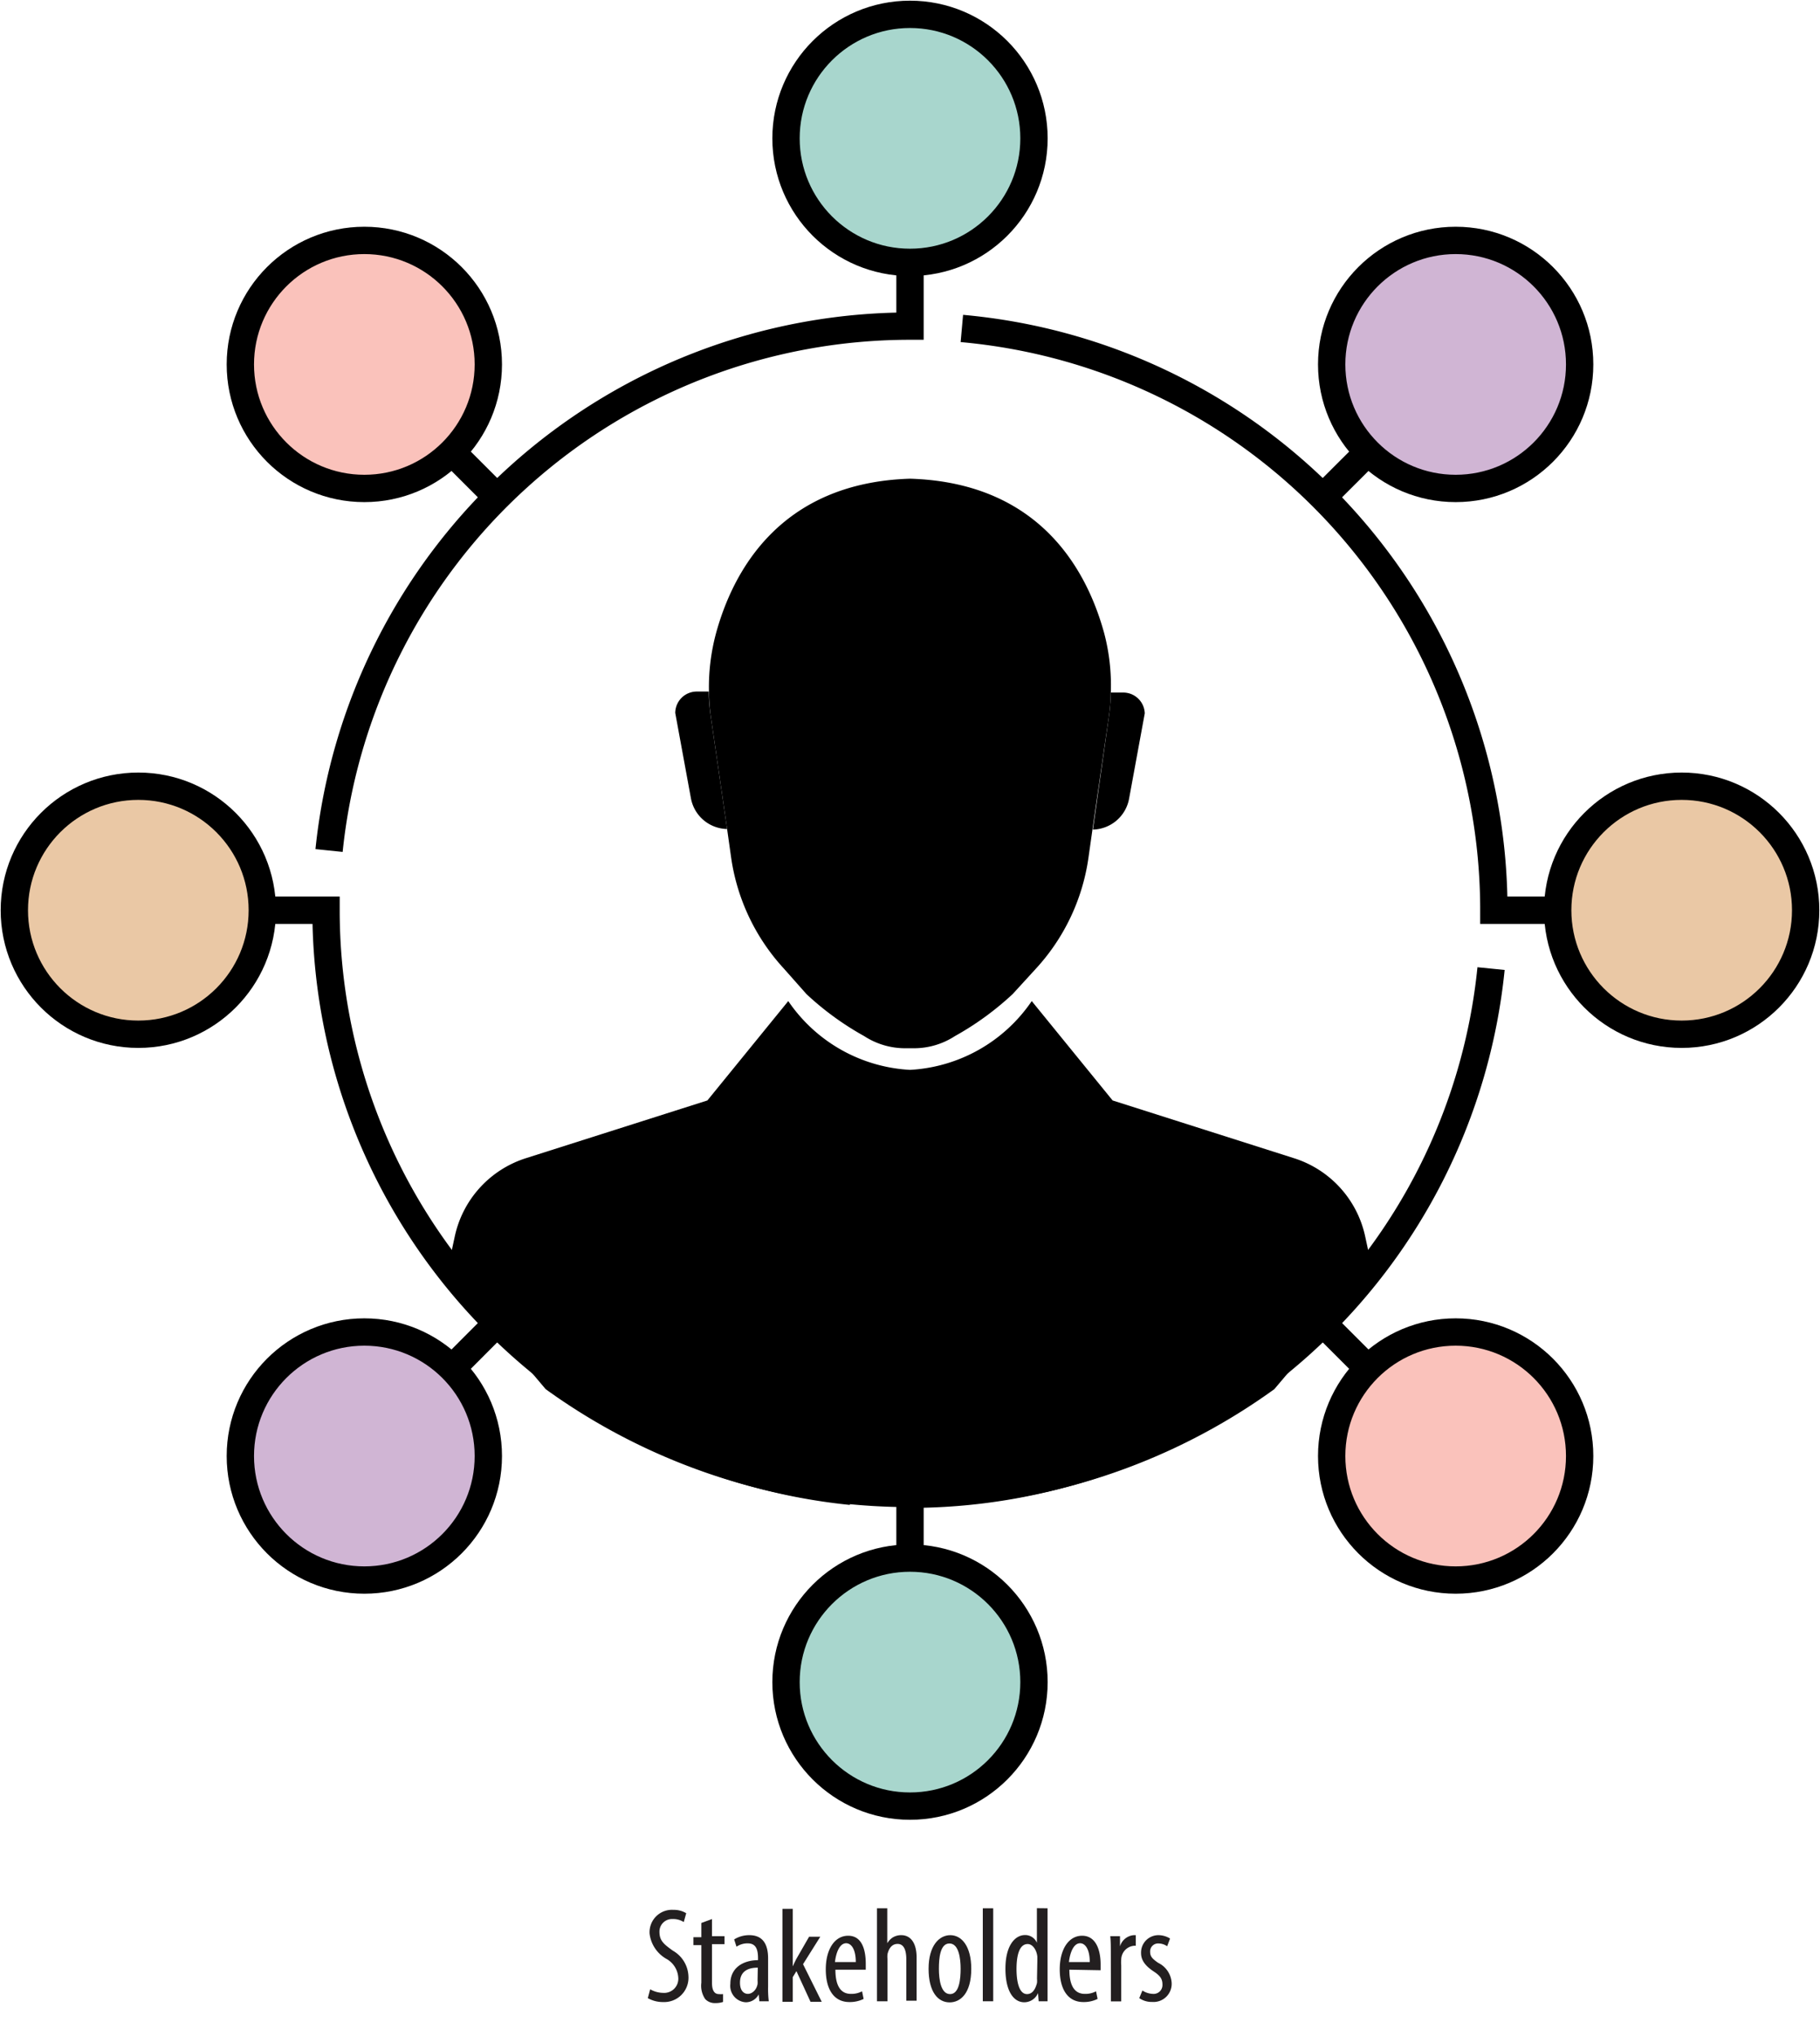 <svg id="Layer_1" data-name="Layer 1" xmlns="http://www.w3.org/2000/svg" viewBox="0 0 162.5 181.74"><defs><style>.cls-1{fill:none;}.cls-1,.cls-2,.cls-3,.cls-4,.cls-5{stroke:#000;stroke-miterlimit:10;stroke-width:2.44px;}.cls-2{fill:#eac8a5;}.cls-3{fill:#a8d6cd;}.cls-4{fill:#fac2bb;}.cls-5{fill:#d0b5d4;}.cls-6{fill:#231f20;}</style></defs><title>stakeholders</title><path d="M64.92,74a3.35,3.35,0,0,1-3.23-2.74l-1.4-7.62a1.92,1.92,0,0,1,1.91-1.91h1.08A17.82,17.82,0,0,0,63.47,64Z"/><path d="M98.59,56.53C97.11,51.12,93,43.09,81.26,42.73h0c-11.7.36-15.85,8.39-17.33,13.8a18.58,18.58,0,0,0-.63,5.24A17.82,17.82,0,0,0,63.47,64L64.92,74l.36,2.55a18.5,18.5,0,0,0,4.7,9.9L72,88.73a25.92,25.92,0,0,0,5.15,3.75,6.7,6.7,0,0,0,3.66,1.09h.8a6.7,6.7,0,0,0,3.66-1.09,26.22,26.22,0,0,0,5.15-3.75l2.05-2.24a18.44,18.44,0,0,0,4.71-9.9l.36-2.54L99,64a17.8,17.8,0,0,0,.18-2.18A18.21,18.21,0,0,0,98.59,56.53Z"/><path d="M102.21,63.68l-1.4,7.62a3.36,3.36,0,0,1-3.23,2.75L99,64a17.8,17.8,0,0,0,.18-2.18h1.09A1.92,1.92,0,0,1,102.21,63.68Z"/><path d="M115.55,103.39,99.34,98.23l-7.22-8.87A14.07,14.07,0,0,1,81.25,95.5a14.06,14.06,0,0,1-10.87-6.14l-7.22,8.87-16.22,5.16a9.41,9.41,0,0,0-6.34,7l-.69,3.2L48.72,124a55.54,55.54,0,0,0,32.53,10.53h0A55.54,55.54,0,0,0,113.78,124l8.81-10.4-.69-3.19A9.4,9.4,0,0,0,115.55,103.39Z"/><path class="cls-1" d="M81.25,23.42v5.69A52.15,52.15,0,0,0,29.38,75.92"/><path class="cls-1" d="M133.13,86.46a52.14,52.14,0,0,1-51.88,46.92v5.7"/><path class="cls-1" d="M139.08,81.25h-5.7a52.14,52.14,0,0,0-47.5-51.93"/><path class="cls-1" d="M23.42,81.25h5.69A52.14,52.14,0,0,0,76,133.12"/><circle class="cls-2" cx="12.35" cy="81.25" r="11.07"/><circle class="cls-2" cx="150.15" cy="81.25" r="11.07"/><circle class="cls-3" cx="81.25" cy="12.35" r="11.07"/><circle class="cls-3" cx="81.25" cy="150.15" r="11.07"/><line class="cls-1" x1="122.14" y1="40.36" x2="118.11" y2="44.38"/><line class="cls-1" x1="44.38" y1="118.11" x2="40.36" y2="122.14"/><line class="cls-1" x1="122.14" y1="122.14" x2="118.11" y2="118.11"/><line class="cls-1" x1="44.38" y1="44.38" x2="40.36" y2="40.36"/><circle class="cls-4" cx="32.53" cy="32.53" r="11.07"/><circle class="cls-4" cx="129.97" cy="129.97" r="11.07"/><circle class="cls-5" cx="129.97" cy="32.53" r="11.07"/><circle class="cls-5" cx="32.53" cy="129.97" r="11.07"/><path class="cls-6" d="M58.05,177.57a2.39,2.39,0,0,0,1.17.32,1.26,1.26,0,0,0,1.34-1.36,2.06,2.06,0,0,0-1.07-1.68A3,3,0,0,1,58,172.61a2,2,0,0,1,2.13-2.13,2.11,2.11,0,0,1,1.14.3l-.22.79a1.74,1.74,0,0,0-1-.27,1.12,1.12,0,0,0-1.17,1.15c0,.8.42,1.11,1.19,1.67a2.75,2.75,0,0,1,1.4,2.32,2.17,2.17,0,0,1-2.26,2.27,2.72,2.72,0,0,1-1.37-.35Z"/><path class="cls-6" d="M63.57,171.3v1.53h1.12v.71H63.57V177c0,.76.28,1,.61,1a2.09,2.09,0,0,0,.38,0l0,.7a2,2,0,0,1-.68.1,1.17,1.17,0,0,1-.91-.35,2.1,2.1,0,0,1-.35-1.46v-3.36h-.71v-.71h.71v-1.27Z"/><path class="cls-6" d="M67.8,178.64l-.06-.61h0a1.3,1.3,0,0,1-1.15.7,1.47,1.47,0,0,1-1.38-1.65c0-1.45,1.16-2.1,2.47-2.11v-.18c0-.78-.19-1.32-.92-1.32a1.73,1.73,0,0,0-1,.3l-.21-.65a2.51,2.51,0,0,1,1.36-.38c1.16,0,1.67.76,1.67,2.07v2.51a9.22,9.22,0,0,0,.06,1.32Zm-.14-3c-.48,0-1.59.08-1.59,1.34,0,.76.38,1,.71,1s.75-.3.86-.87a1.88,1.88,0,0,0,0-.33Z"/><path class="cls-6" d="M70.78,175.53h0c.11-.23.2-.45.31-.65l1.15-2h1l-1.54,2.45,1.67,3.36h-1l-1.26-2.74-.33.54v2.2h-.92v-8.3h.92Z"/><path class="cls-6" d="M74.59,175.82c0,1.77.71,2.16,1.38,2.16a2,2,0,0,0,1-.23l.14.68a2.77,2.77,0,0,1-1.27.28c-1.39,0-2.11-1.14-2.11-2.92s.79-3,2-3S77.3,174,77.3,175.3c0,.22,0,.38,0,.52Zm1.82-.68c0-1.17-.42-1.68-.86-1.68-.6,0-.91.88-1,1.68Z"/><path class="cls-6" d="M78.3,170.34h.92v3.12h0a1.57,1.57,0,0,1,.48-.51,1.43,1.43,0,0,1,.78-.21c.74,0,1.36.58,1.36,2v3.85h-.92V174.9c0-.71-.16-1.38-.78-1.38-.44,0-.76.31-.9.92a2.12,2.12,0,0,0,0,.44v3.76H78.3Z"/><path class="cls-6" d="M86.72,175.74c0,2.24-1,3-1.93,3-1.05,0-1.88-.94-1.88-3s.94-3,1.94-3S86.72,173.71,86.72,175.74Zm-2.89,0c0,.95.17,2.26,1,2.26s.94-1.37.94-2.26-.15-2.26-1-2.26S83.83,174.85,83.83,175.74Z"/><path class="cls-6" d="M87.75,170.34h.93v8.3h-.93Z"/><path class="cls-6" d="M93.53,170.34v6.91c0,.39,0,1.05,0,1.39h-.79l-.06-.73h0a1.34,1.34,0,0,1-1.22.82c-1,0-1.69-1.06-1.69-3,0-2.06.85-3,1.75-3a1.13,1.13,0,0,1,1.06.69h0v-3.09Zm-.91,4.7c0-.12,0-.25,0-.38-.06-.6-.42-1.13-.86-1.13-.77,0-1,1.07-1,2.23S91,178,91.7,178c.29,0,.68-.16.89-1a2.17,2.17,0,0,0,0-.38Z"/><path class="cls-6" d="M95.48,175.82c0,1.77.71,2.16,1.38,2.16a2,2,0,0,0,1-.23l.14.68a2.77,2.77,0,0,1-1.27.28c-1.39,0-2.11-1.14-2.11-2.92s.79-3,2-3,1.65,1.24,1.65,2.56c0,.22,0,.38,0,.52Zm1.82-.68c0-1.17-.42-1.68-.86-1.68-.6,0-.91.88-1,1.68Z"/><path class="cls-6" d="M99.18,174.33c0-.49,0-1.07-.05-1.5H100l0,.91h0a1.4,1.4,0,0,1,1.22-1h.19v.95a.58.58,0,0,0-.19,0,1.25,1.25,0,0,0-1.11,1.22,2.75,2.75,0,0,0,0,.52v3.22h-.92Z"/><path class="cls-6" d="M102,177.68a1.83,1.83,0,0,0,.93.3.79.79,0,0,0,.86-.84c0-.45-.16-.75-.75-1.14-.75-.49-1.16-1-1.16-1.66a1.55,1.55,0,0,1,1.59-1.6,2,2,0,0,1,1,.3l-.26.69a1.35,1.35,0,0,0-.76-.25.71.71,0,0,0-.76.73c0,.4.15.61.72,1a2.13,2.13,0,0,1,1.2,1.76,1.62,1.62,0,0,1-1.74,1.73,1.94,1.94,0,0,1-1.15-.34Z"/></svg>